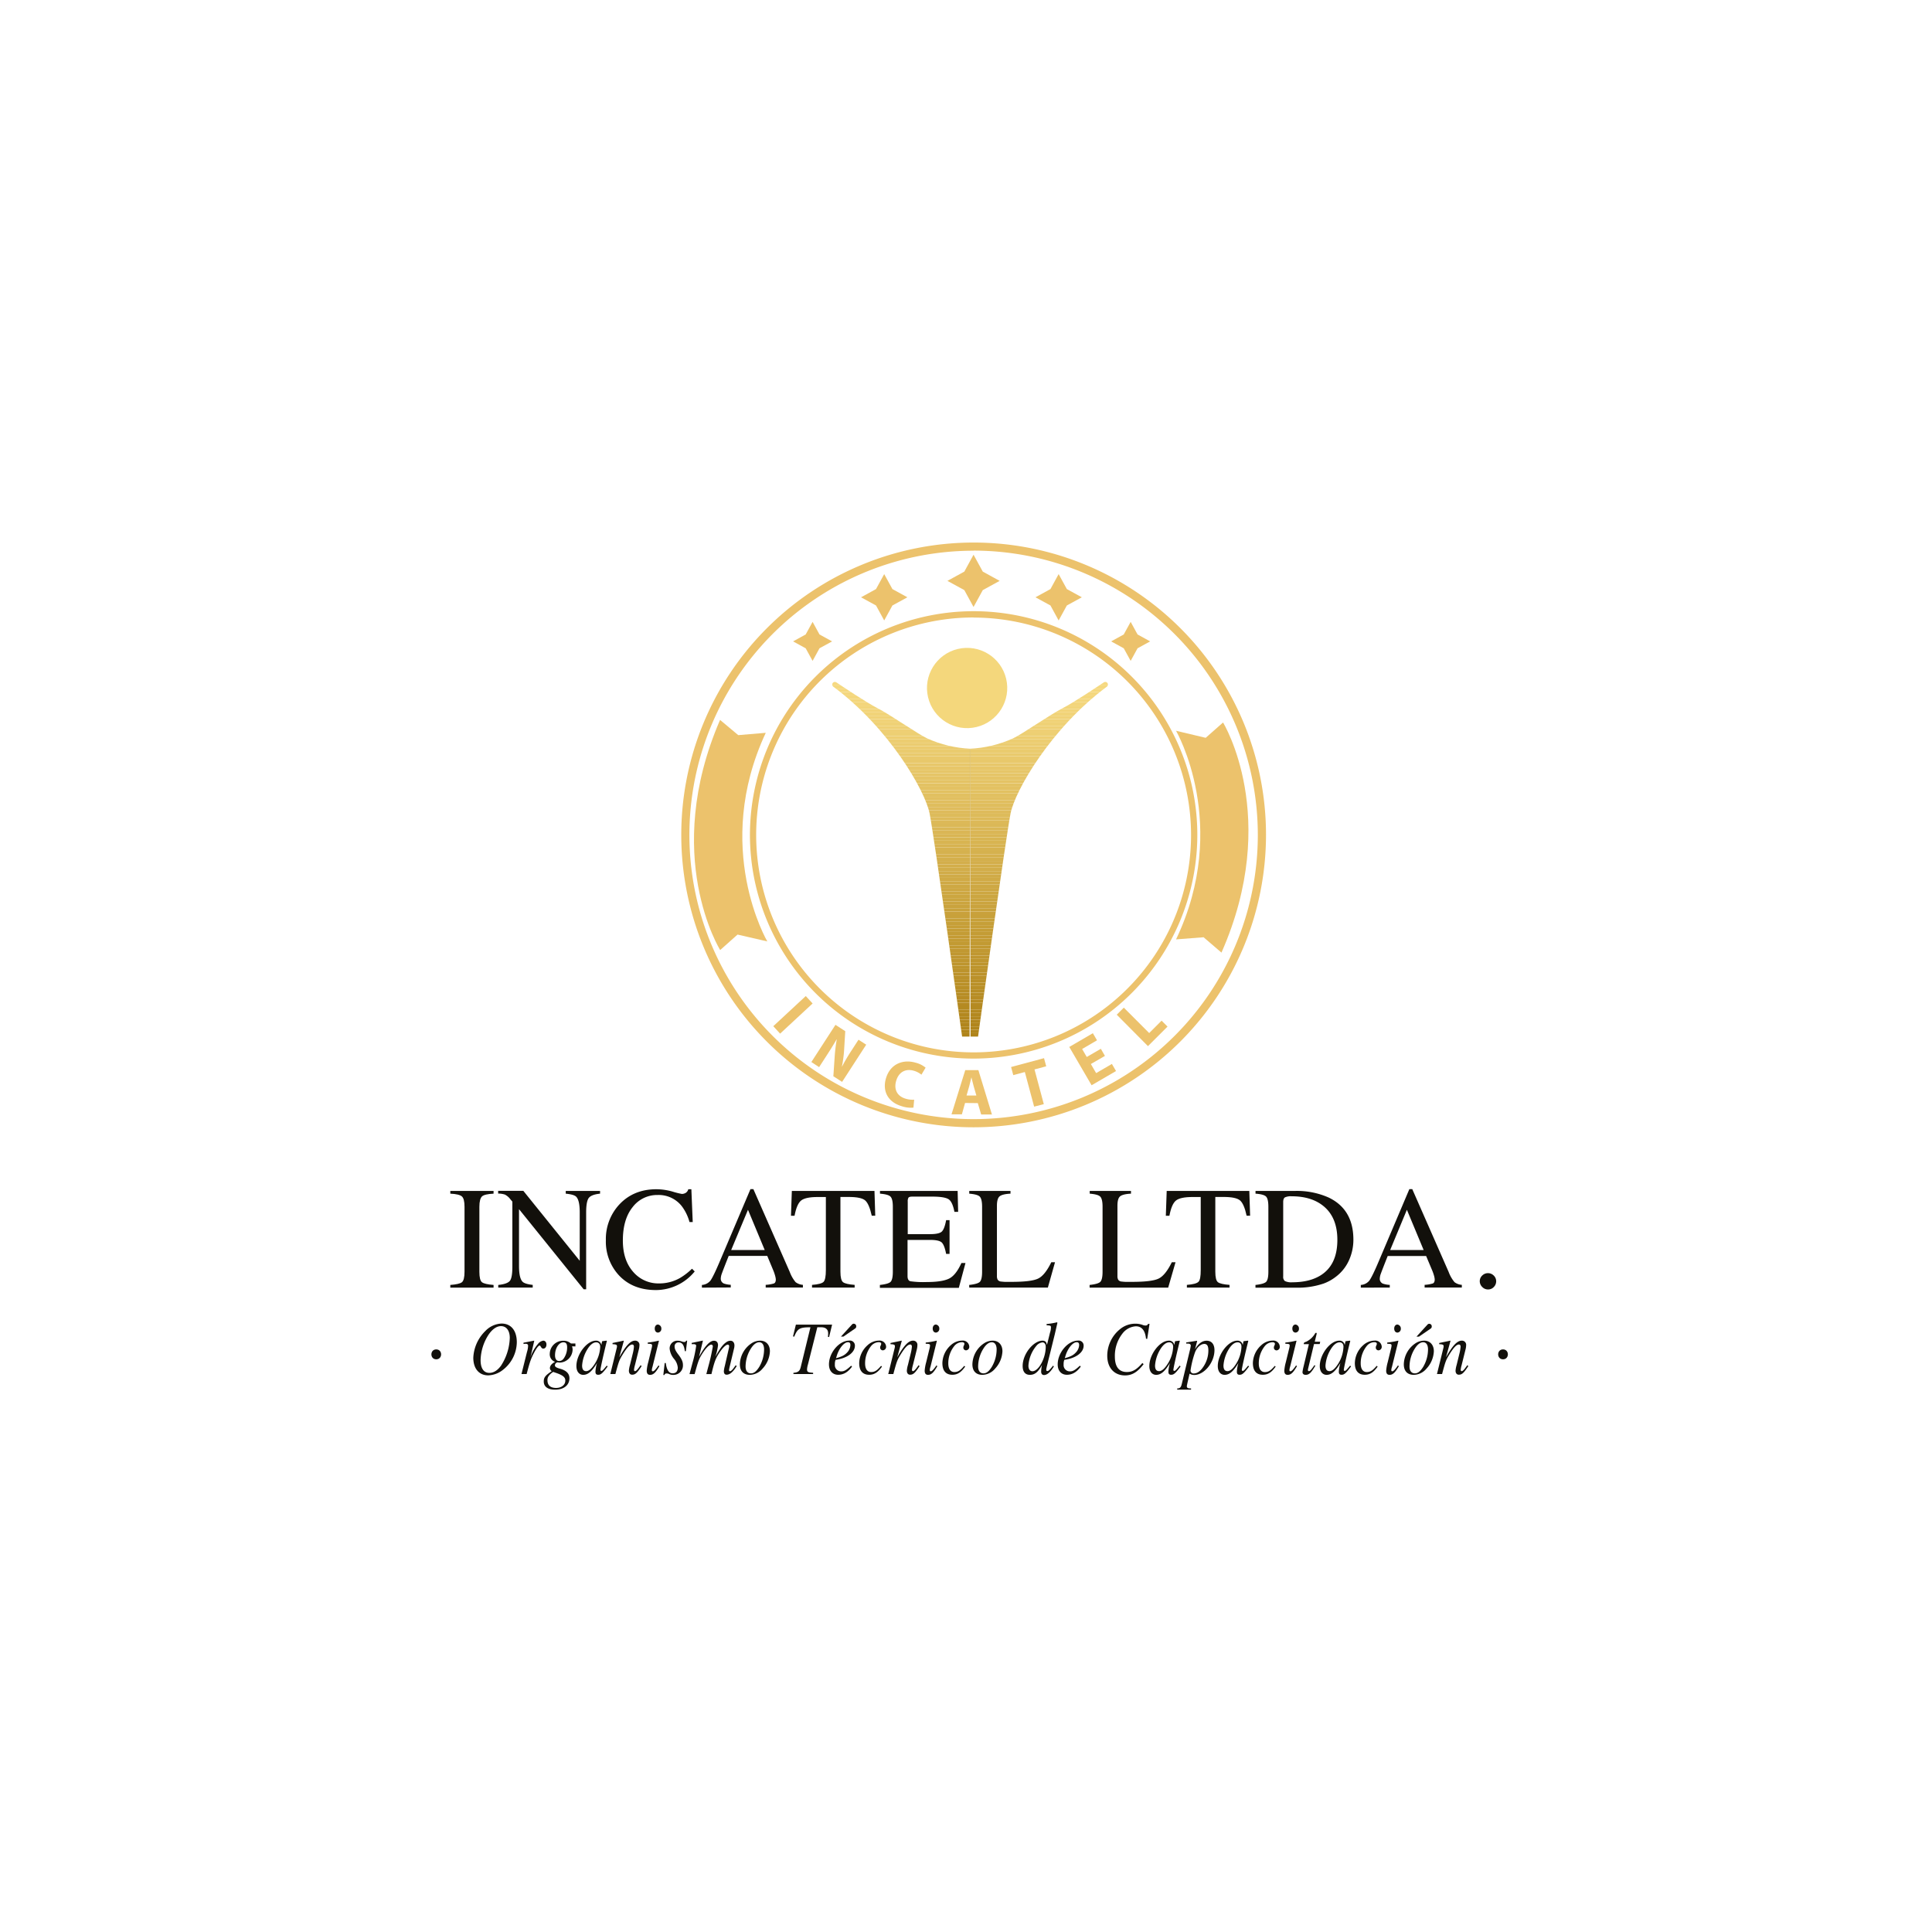 <svg xmlns="http://www.w3.org/2000/svg" xmlns:xlink="http://www.w3.org/1999/xlink" viewBox="0 0 778.96 778.96"><defs><style>.cls-1{fill:none;}.cls-2{isolation:isolate;}.cls-3{fill:#f4d77c;}.cls-4{clip-path:url(#clip-path);}.cls-5{fill:#f6d980;}.cls-6{fill:#f5d97f;}.cls-7{fill:#f5d87e;}.cls-8{fill:#f4d77e;}.cls-9{fill:#f4d77d;}.cls-10{fill:#f3d67c;}.cls-11{fill:#f3d57b;}.cls-12{fill:#f2d57a;}.cls-13{fill:#f2d479;}.cls-14{fill:#f1d378;}.cls-15{fill:#f0d277;}.cls-16{fill:#efd176;}.cls-17{fill:#eed075;}.cls-18{fill:#eecf74;}.cls-19{fill:#edcf73;}.cls-20{fill:#edce72;}.cls-21{fill:#eccd71;}.cls-22{fill:#ebcc70;}.cls-23{fill:#ebcb6f;}.cls-24{fill:#eacb6e;}.cls-25{fill:#e9ca6d;}.cls-26{fill:#e9c96c;}.cls-27{fill:#e8c86b;}.cls-28{fill:#e7c76a;}.cls-29{fill:#e7c669;}.cls-30{fill:#e6c668;}.cls-31{fill:#e5c567;}.cls-32{fill:#e5c466;}.cls-33{fill:#e4c364;}.cls-34{fill:#e3c263;}.cls-35{fill:#e3c162;}.cls-36{fill:#e2c161;}.cls-37{fill:#e1c060;}.cls-38{fill:#e1bf5f;}.cls-39{fill:#e0be5e;}.cls-40{fill:#dfbd5d;}.cls-41{fill:#dfbc5c;}.cls-42{fill:#debb5b;}.cls-43{fill:#ddbb5a;}.cls-44{fill:#ddba59;}.cls-45{fill:#dcb958;}.cls-46{fill:#dbb857;}.cls-47{fill:#dab756;}.cls-48{fill:#dab655;}.cls-49{fill:#d9b553;}.cls-50{fill:#d8b552;}.cls-51{fill:#d8b451;}.cls-52{fill:#d7b350;}.cls-53{fill:#d6b24f;}.cls-54{fill:#d5b14e;}.cls-55{fill:#d5b04d;}.cls-56{fill:#d4af4c;}.cls-57{fill:#d3ae4b;}.cls-58{fill:#d3ae4a;}.cls-59{fill:#d2ad49;}.cls-60{fill:#d1ac48;}.cls-61{fill:#d0ab47;}.cls-62{fill:#d0aa45;}.cls-63{fill:#cfa944;}.cls-64{fill:#cea843;}.cls-65{fill:#cea742;}.cls-66{fill:#cda741;}.cls-67{fill:#cca640;}.cls-68{fill:#cba53f;}.cls-69{fill:#cba43e;}.cls-70{fill:#caa33d;}.cls-71{fill:#c9a23c;}.cls-72{fill:#c9a13b;}.cls-73{fill:#c8a13a;}.cls-74{fill:#c7a039;}.cls-75{fill:#c69f38;}.cls-76{fill:#c69e37;}.cls-77{fill:#c59d36;}.cls-78{fill:#c49c35;}.cls-79{fill:#c49b34;}.cls-80{fill:#c39b33;}.cls-81{fill:#c29a32;}.cls-82{fill:#c19931;}.cls-83{fill:#c19831;}.cls-84{fill:#c09730;}.cls-85{fill:#bf962f;}.cls-86{fill:#bf962e;}.cls-87{fill:#be952d;}.cls-88{fill:#bd942c;}.cls-89{fill:#bc932b;}.cls-90{fill:#bc922a;}.cls-91{fill:#bb9129;}.cls-92{fill:#ba9028;}.cls-93{fill:#ba9027;}.cls-94{fill:#b98f26;}.cls-95{fill:#b88e26;}.cls-96{fill:#b78d25;}.cls-97{fill:#b78c24;}.cls-98{fill:#b68b23;}.cls-99{fill:#b58a22;}.cls-100{fill:#b48a21;}.cls-101{fill:#b48920;}.cls-102{fill:#b3881f;}.cls-103{fill:#b2871e;}.cls-104{fill:#b1861d;}.cls-105{fill:#b1851c;}.cls-106{fill:#b0851b;}.cls-107{fill:#af841a;}.cls-108{fill:#af8319;}.cls-109{clip-path:url(#clip-path-2);}.cls-110{opacity:0.1;mix-blend-mode:multiply;}.cls-111{fill:#81602b;}.cls-112{fill:#ecc26c;}.cls-113{fill:#12100b;}</style><clipPath id="clip-path"><path class="cls-1" d="M390.91,417.94h-3s-11.26-80.72-13.11-90-16.42-34.48-38.82-51.08a1.07,1.07,0,0,1-.06-1.67h0a1.07,1.07,0,0,1,1.29-.07c2.58,1.74,12.08,8.1,16.62,10.43,5.28,2.72,16.48,10.56,20,12.17a47.32,47.32,0,0,0,17.34,4.16"/></clipPath><clipPath id="clip-path-2"><path class="cls-1" d="M391.34,417.94h3s11.26-80.72,13.11-90,16.42-34.48,38.82-51.08a1.07,1.07,0,0,0,.06-1.67h0a1.05,1.05,0,0,0-1.28-.07c-2.59,1.74-12.09,8.1-16.63,10.43-5.28,2.72-16.48,10.56-20,12.17a47.31,47.31,0,0,1-17.33,4.16"/></clipPath></defs><title>INCATEL</title><g class="cls-2"><g id="Layer_1" data-name="Layer 1"><circle class="cls-3" cx="391.13" cy="278.4" r="16.23" transform="matrix(0.97, -0.23, 0.23, 0.97, -53.5, 97.31)"/><g class="cls-4"><rect class="cls-5" x="335.36" y="274.88" width="63.4" height="0.09"/><rect class="cls-5" x="335.36" y="274.97" width="63.4" height="1.36"/><rect class="cls-6" x="335.36" y="276.33" width="63.4" height="1.36"/><rect class="cls-7" x="335.36" y="277.69" width="63.4" height="1.36"/><rect class="cls-8" x="335.36" y="279.05" width="63.4" height="1.36"/><rect class="cls-9" x="335.36" y="280.41" width="63.4" height="1.36"/><rect class="cls-10" x="335.36" y="281.78" width="63.4" height="1.36"/><rect class="cls-11" x="335.36" y="283.14" width="63.4" height="1.36"/><rect class="cls-12" x="335.36" y="284.5" width="63.4" height="1.36"/><rect class="cls-13" x="335.36" y="285.86" width="63.4" height="1.36"/><rect class="cls-14" x="335.36" y="287.22" width="63.4" height="1.36"/><rect class="cls-15" x="335.36" y="288.58" width="63.4" height="1.36"/><rect class="cls-15" x="335.36" y="289.95" width="63.4" height="1.36"/><rect class="cls-16" x="335.36" y="291.31" width="63.4" height="1.36"/><rect class="cls-17" x="335.36" y="292.67" width="63.4" height="1.36"/><rect class="cls-18" x="335.36" y="294.03" width="63.4" height="1.36"/><rect class="cls-19" x="335.36" y="295.39" width="63.4" height="1.36"/><rect class="cls-20" x="335.36" y="296.75" width="63.4" height="1.36"/><rect class="cls-21" x="335.36" y="298.11" width="63.4" height="1.36"/><rect class="cls-22" x="335.36" y="299.48" width="63.4" height="1.36"/><rect class="cls-23" x="335.36" y="300.84" width="63.4" height="1.36"/><rect class="cls-24" x="335.36" y="302.2" width="63.4" height="1.36"/><rect class="cls-25" x="335.36" y="303.56" width="63.4" height="1.36"/><rect class="cls-26" x="335.36" y="304.92" width="63.4" height="1.36"/><rect class="cls-27" x="335.36" y="306.28" width="63.4" height="1.36"/><rect class="cls-28" x="335.36" y="307.65" width="63.4" height="1.36"/><rect class="cls-29" x="335.36" y="309.01" width="63.4" height="1.36"/><rect class="cls-30" x="335.36" y="310.37" width="63.4" height="1.36"/><rect class="cls-31" x="335.36" y="311.73" width="63.4" height="1.36"/><rect class="cls-32" x="335.36" y="313.09" width="63.4" height="1.36"/><rect class="cls-33" x="335.36" y="314.45" width="63.4" height="1.36"/><rect class="cls-34" x="335.36" y="315.82" width="63.4" height="1.36"/><rect class="cls-35" x="335.36" y="317.18" width="63.4" height="1.36"/><rect class="cls-36" x="335.36" y="318.54" width="63.4" height="1.36"/><rect class="cls-37" x="335.36" y="319.9" width="63.4" height="1.36"/><rect class="cls-38" x="335.36" y="321.26" width="63.4" height="1.36"/><rect class="cls-39" x="335.36" y="322.62" width="63.4" height="1.36"/><rect class="cls-40" x="335.36" y="323.99" width="63.4" height="1.36"/><rect class="cls-41" x="335.36" y="325.35" width="63.4" height="1.36"/><rect class="cls-42" x="335.36" y="326.71" width="63.4" height="1.36"/><rect class="cls-43" x="335.36" y="328.07" width="63.4" height="1.36"/><rect class="cls-44" x="335.36" y="329.43" width="63.4" height="1.36"/><rect class="cls-45" x="335.36" y="330.79" width="63.4" height="1.36"/><rect class="cls-46" x="335.36" y="332.15" width="63.4" height="1.36"/><rect class="cls-47" x="335.36" y="333.52" width="63.4" height="1.36"/><rect class="cls-48" x="335.36" y="334.88" width="63.4" height="1.36"/><rect class="cls-49" x="335.36" y="336.24" width="63.4" height="1.36"/><rect class="cls-50" x="335.36" y="337.6" width="63.4" height="1.36"/><rect class="cls-51" x="335.36" y="338.96" width="63.4" height="1.36"/><rect class="cls-52" x="335.36" y="340.32" width="63.4" height="1.36"/><rect class="cls-53" x="335.36" y="341.69" width="63.4" height="1.36"/><rect class="cls-54" x="335.36" y="343.05" width="63.4" height="1.36"/><rect class="cls-55" x="335.36" y="344.41" width="63.4" height="1.36"/><rect class="cls-56" x="335.36" y="345.77" width="63.4" height="1.36"/><rect class="cls-57" x="335.36" y="347.13" width="63.4" height="1.36"/><rect class="cls-58" x="335.36" y="348.49" width="63.4" height="1.36"/><rect class="cls-59" x="335.36" y="349.86" width="63.4" height="1.36"/><rect class="cls-60" x="335.36" y="351.22" width="63.4" height="1.36"/><rect class="cls-61" x="335.36" y="352.58" width="63.4" height="1.36"/><rect class="cls-62" x="335.36" y="353.94" width="63.4" height="1.36"/><rect class="cls-63" x="335.36" y="355.3" width="63.4" height="1.36"/><rect class="cls-64" x="335.36" y="356.66" width="63.4" height="1.36"/><rect class="cls-65" x="335.36" y="358.03" width="63.4" height="1.36"/><rect class="cls-66" x="335.36" y="359.39" width="63.4" height="1.36"/><rect class="cls-67" x="335.36" y="360.75" width="63.4" height="1.36"/><rect class="cls-68" x="335.36" y="362.11" width="63.4" height="1.36"/><rect class="cls-69" x="335.36" y="363.47" width="63.4" height="1.36"/><rect class="cls-70" x="335.36" y="364.83" width="63.4" height="1.36"/><rect class="cls-71" x="335.36" y="366.19" width="63.4" height="1.36"/><rect class="cls-72" x="335.36" y="367.56" width="63.4" height="1.36"/><rect class="cls-73" x="335.36" y="368.92" width="63.4" height="1.36"/><rect class="cls-74" x="335.36" y="370.28" width="63.4" height="1.36"/><rect class="cls-75" x="335.36" y="371.64" width="63.4" height="1.36"/><rect class="cls-76" x="335.36" y="373" width="63.4" height="1.36"/><rect class="cls-77" x="335.36" y="374.36" width="63.4" height="1.36"/><rect class="cls-78" x="335.36" y="375.73" width="63.4" height="1.36"/><rect class="cls-79" x="335.36" y="377.09" width="63.4" height="1.36"/><rect class="cls-80" x="335.36" y="378.45" width="63.4" height="1.36"/><rect class="cls-81" x="335.36" y="379.81" width="63.4" height="1.36"/><rect class="cls-82" x="335.36" y="381.17" width="63.4" height="1.36"/><rect class="cls-83" x="335.36" y="382.53" width="63.4" height="1.36"/><rect class="cls-84" x="335.36" y="383.9" width="63.4" height="1.36"/><rect class="cls-85" x="335.36" y="385.26" width="63.4" height="1.36"/><rect class="cls-86" x="335.36" y="386.62" width="63.4" height="1.36"/><rect class="cls-87" x="335.36" y="387.98" width="63.4" height="1.36"/><rect class="cls-88" x="335.36" y="389.34" width="63.4" height="1.36"/><rect class="cls-89" x="335.36" y="390.7" width="63.4" height="1.36"/><rect class="cls-90" x="335.36" y="392.07" width="63.4" height="1.36"/><rect class="cls-91" x="335.36" y="393.43" width="63.4" height="1.36"/><rect class="cls-92" x="335.36" y="394.79" width="63.4" height="1.36"/><rect class="cls-93" x="335.36" y="396.15" width="63.4" height="1.36"/><rect class="cls-94" x="335.36" y="397.51" width="63.4" height="1.36"/><rect class="cls-95" x="335.36" y="398.87" width="63.4" height="1.36"/><rect class="cls-96" x="335.36" y="400.23" width="63.4" height="1.36"/><rect class="cls-97" x="335.36" y="401.6" width="63.4" height="1.36"/><rect class="cls-98" x="335.36" y="402.96" width="63.4" height="1.36"/><rect class="cls-99" x="335.36" y="404.32" width="63.4" height="1.36"/><rect class="cls-100" x="335.36" y="405.68" width="63.4" height="1.36"/><rect class="cls-101" x="335.36" y="407.04" width="63.4" height="1.36"/><rect class="cls-102" x="335.36" y="408.4" width="63.4" height="1.36"/><rect class="cls-103" x="335.36" y="409.77" width="63.4" height="1.36"/><rect class="cls-104" x="335.36" y="411.13" width="63.4" height="1.36"/><rect class="cls-105" x="335.36" y="412.49" width="63.4" height="1.36"/><rect class="cls-106" x="335.36" y="413.85" width="63.4" height="1.36"/><rect class="cls-107" x="335.36" y="415.21" width="63.4" height="1.36"/><rect class="cls-108" x="335.36" y="416.57" width="63.4" height="1.36"/></g><g class="cls-109"><rect class="cls-5" x="383.49" y="274.88" width="63.4" height="0.09"/><rect class="cls-5" x="383.49" y="274.97" width="63.4" height="1.36"/><rect class="cls-6" x="383.49" y="276.33" width="63.4" height="1.36"/><rect class="cls-7" x="383.49" y="277.69" width="63.4" height="1.36"/><rect class="cls-8" x="383.49" y="279.05" width="63.4" height="1.36"/><rect class="cls-9" x="383.49" y="280.41" width="63.4" height="1.36"/><rect class="cls-10" x="383.49" y="281.78" width="63.4" height="1.36"/><rect class="cls-11" x="383.49" y="283.14" width="63.4" height="1.36"/><rect class="cls-12" x="383.49" y="284.5" width="63.4" height="1.36"/><rect class="cls-13" x="383.49" y="285.86" width="63.4" height="1.36"/><rect class="cls-14" x="383.49" y="287.22" width="63.4" height="1.36"/><rect class="cls-15" x="383.49" y="288.58" width="63.4" height="1.36"/><rect class="cls-15" x="383.49" y="289.95" width="63.4" height="1.36"/><rect class="cls-16" x="383.49" y="291.31" width="63.4" height="1.36"/><rect class="cls-17" x="383.49" y="292.67" width="63.4" height="1.36"/><rect class="cls-18" x="383.49" y="294.03" width="63.4" height="1.36"/><rect class="cls-19" x="383.49" y="295.39" width="63.4" height="1.36"/><rect class="cls-20" x="383.49" y="296.75" width="63.4" height="1.36"/><rect class="cls-21" x="383.49" y="298.11" width="63.4" height="1.36"/><rect class="cls-22" x="383.49" y="299.48" width="63.4" height="1.36"/><rect class="cls-23" x="383.49" y="300.84" width="63.4" height="1.36"/><rect class="cls-24" x="383.49" y="302.2" width="63.4" height="1.36"/><rect class="cls-25" x="383.49" y="303.56" width="63.4" height="1.36"/><rect class="cls-26" x="383.49" y="304.92" width="63.4" height="1.36"/><rect class="cls-27" x="383.49" y="306.28" width="63.4" height="1.36"/><rect class="cls-28" x="383.49" y="307.65" width="63.4" height="1.36"/><rect class="cls-29" x="383.49" y="309.01" width="63.4" height="1.36"/><rect class="cls-30" x="383.49" y="310.37" width="63.4" height="1.36"/><rect class="cls-31" x="383.49" y="311.73" width="63.4" height="1.36"/><rect class="cls-32" x="383.49" y="313.09" width="63.4" height="1.36"/><rect class="cls-33" x="383.49" y="314.45" width="63.4" height="1.36"/><rect class="cls-34" x="383.49" y="315.82" width="63.4" height="1.36"/><rect class="cls-35" x="383.49" y="317.18" width="63.4" height="1.36"/><rect class="cls-36" x="383.49" y="318.54" width="63.4" height="1.36"/><rect class="cls-37" x="383.49" y="319.9" width="63.4" height="1.36"/><rect class="cls-38" x="383.49" y="321.26" width="63.4" height="1.36"/><rect class="cls-39" x="383.49" y="322.62" width="63.4" height="1.36"/><rect class="cls-40" x="383.49" y="323.99" width="63.4" height="1.36"/><rect class="cls-41" x="383.49" y="325.35" width="63.4" height="1.36"/><rect class="cls-42" x="383.49" y="326.71" width="63.4" height="1.36"/><rect class="cls-43" x="383.49" y="328.07" width="63.4" height="1.36"/><rect class="cls-44" x="383.49" y="329.43" width="63.4" height="1.36"/><rect class="cls-45" x="383.49" y="330.79" width="63.4" height="1.36"/><rect class="cls-46" x="383.49" y="332.15" width="63.4" height="1.36"/><rect class="cls-47" x="383.49" y="333.52" width="63.4" height="1.36"/><rect class="cls-48" x="383.49" y="334.88" width="63.4" height="1.36"/><rect class="cls-49" x="383.49" y="336.24" width="63.4" height="1.36"/><rect class="cls-50" x="383.49" y="337.6" width="63.4" height="1.36"/><rect class="cls-51" x="383.49" y="338.96" width="63.4" height="1.36"/><rect class="cls-52" x="383.49" y="340.32" width="63.4" height="1.36"/><rect class="cls-53" x="383.49" y="341.69" width="63.4" height="1.36"/><rect class="cls-54" x="383.49" y="343.05" width="63.4" height="1.36"/><rect class="cls-55" x="383.49" y="344.41" width="63.4" height="1.36"/><rect class="cls-56" x="383.49" y="345.77" width="63.4" height="1.36"/><rect class="cls-57" x="383.49" y="347.13" width="63.4" height="1.36"/><rect class="cls-58" x="383.49" y="348.49" width="63.4" height="1.36"/><rect class="cls-59" x="383.49" y="349.86" width="63.4" height="1.36"/><rect class="cls-60" x="383.49" y="351.22" width="63.4" height="1.36"/><rect class="cls-61" x="383.49" y="352.58" width="63.4" height="1.36"/><rect class="cls-62" x="383.49" y="353.94" width="63.4" height="1.36"/><rect class="cls-63" x="383.49" y="355.3" width="63.4" height="1.36"/><rect class="cls-64" x="383.49" y="356.66" width="63.4" height="1.36"/><rect class="cls-65" x="383.49" y="358.03" width="63.4" height="1.36"/><rect class="cls-66" x="383.49" y="359.39" width="63.4" height="1.36"/><rect class="cls-67" x="383.49" y="360.75" width="63.4" height="1.36"/><rect class="cls-68" x="383.49" y="362.11" width="63.4" height="1.36"/><rect class="cls-69" x="383.49" y="363.47" width="63.4" height="1.36"/><rect class="cls-70" x="383.49" y="364.83" width="63.4" height="1.36"/><rect class="cls-71" x="383.49" y="366.19" width="63.4" height="1.36"/><rect class="cls-72" x="383.49" y="367.56" width="63.4" height="1.36"/><rect class="cls-73" x="383.49" y="368.92" width="63.4" height="1.36"/><rect class="cls-74" x="383.49" y="370.28" width="63.4" height="1.36"/><rect class="cls-75" x="383.49" y="371.64" width="63.4" height="1.36"/><rect class="cls-76" x="383.49" y="373" width="63.4" height="1.36"/><rect class="cls-77" x="383.49" y="374.36" width="63.4" height="1.36"/><rect class="cls-78" x="383.49" y="375.73" width="63.4" height="1.36"/><rect class="cls-79" x="383.49" y="377.09" width="63.4" height="1.36"/><rect class="cls-80" x="383.49" y="378.45" width="63.4" height="1.36"/><rect class="cls-81" x="383.49" y="379.81" width="63.4" height="1.36"/><rect class="cls-82" x="383.49" y="381.17" width="63.4" height="1.36"/><rect class="cls-83" x="383.49" y="382.53" width="63.4" height="1.36"/><rect class="cls-84" x="383.49" y="383.9" width="63.4" height="1.36"/><rect class="cls-85" x="383.49" y="385.26" width="63.4" height="1.36"/><rect class="cls-86" x="383.49" y="386.62" width="63.4" height="1.36"/><rect class="cls-87" x="383.49" y="387.98" width="63.4" height="1.36"/><rect class="cls-88" x="383.49" y="389.34" width="63.4" height="1.36"/><rect class="cls-89" x="383.49" y="390.7" width="63.4" height="1.36"/><rect class="cls-90" x="383.49" y="392.07" width="63.4" height="1.36"/><rect class="cls-91" x="383.49" y="393.43" width="63.4" height="1.36"/><rect class="cls-92" x="383.49" y="394.79" width="63.4" height="1.36"/><rect class="cls-93" x="383.49" y="396.15" width="63.4" height="1.36"/><rect class="cls-94" x="383.49" y="397.51" width="63.4" height="1.36"/><rect class="cls-95" x="383.49" y="398.87" width="63.4" height="1.36"/><rect class="cls-96" x="383.49" y="400.23" width="63.4" height="1.36"/><rect class="cls-97" x="383.49" y="401.6" width="63.4" height="1.36"/><rect class="cls-98" x="383.49" y="402.96" width="63.4" height="1.36"/><rect class="cls-99" x="383.49" y="404.32" width="63.4" height="1.36"/><rect class="cls-100" x="383.49" y="405.68" width="63.4" height="1.36"/><rect class="cls-101" x="383.49" y="407.04" width="63.4" height="1.36"/><rect class="cls-102" x="383.49" y="408.4" width="63.4" height="1.36"/><rect class="cls-103" x="383.49" y="409.77" width="63.4" height="1.36"/><rect class="cls-104" x="383.49" y="411.13" width="63.4" height="1.36"/><rect class="cls-105" x="383.49" y="412.49" width="63.4" height="1.36"/><rect class="cls-106" x="383.49" y="413.85" width="63.4" height="1.36"/><rect class="cls-107" x="383.49" y="415.21" width="63.4" height="1.36"/><rect class="cls-108" x="383.49" y="416.57" width="63.4" height="1.36"/></g><g class="cls-110"><rect class="cls-111" x="390.97" y="302.34" width="0.32" height="115.59"/></g><path class="cls-112" d="M392.56,426.81a90.19,90.19,0,1,1,90.19-90.18A90.28,90.28,0,0,1,392.56,426.81Zm0-177.85a87.67,87.67,0,1,0,87.66,87.67A87.76,87.76,0,0,0,392.56,249Z"/><path class="cls-112" d="M392.56,454.51A117.88,117.88,0,1,1,510.44,336.63,118,118,0,0,1,392.56,454.51Zm0-232.47A114.59,114.59,0,1,0,507.14,336.63,114.72,114.72,0,0,0,392.56,222Z"/><path class="cls-112" d="M327.63,404.59l-13.1,12.16-2.75-3,13.1-12.16Z"/><path class="cls-112" d="M327.13,428.2l9.72-15,3.95,2.56-.46,7.52a49.62,49.62,0,0,1-.89,6.73l.07,0a69.25,69.25,0,0,1,3.79-6.44l2.83-4.37,3.11,2-9.72,15L336,433.94l.53-7.85a65,65,0,0,1,.84-7l-.08,0c-1.19,2.06-2.52,4.21-4.11,6.65l-2.92,4.51Z"/><path class="cls-112" d="M368.29,446.58a11.49,11.49,0,0,1-4.6-.53c-5.94-1.73-7.92-6.33-6.5-11.22,1.7-5.85,6.84-7.87,12-6.36a10.15,10.15,0,0,1,4,2l-1.68,2.83a8.69,8.69,0,0,0-3.08-1.59c-3.06-.89-6,.28-7.11,4.09-1,3.44.4,6.19,3.85,7.19a9.6,9.6,0,0,0,3.41.39Z"/><path class="cls-112" d="M389.1,444.71l-1.28,4.58-4.18,0,5.54-17.83,5.29,0,5.47,17.89-4.35,0-1.35-4.59Zm4.56-3-1.1-3.81c-.3-1.05-.61-2.39-.88-3.44h-.05c-.27,1-.55,2.41-.84,3.44l-1.09,3.79Z"/><path class="cls-112" d="M413.2,432.23l-4.66,1.25-.88-3.27,13.28-3.57.88,3.28-4.72,1.26,3.75,14-3.9,1Z"/><path class="cls-112" d="M445.5,425.73,439.82,429l2.13,3.67,6.35-3.7,1.67,2.86-9.85,5.73-9-15.44,9.51-5.54,1.67,2.86-6,3.51,1.87,3.21,5.68-3.3Z"/><path class="cls-112" d="M450.26,409.12l2.85-2.85,10.23,10.25,5-5,2.39,2.4-7.89,7.87Z"/><path class="cls-112" d="M492.48,384.08c24.1-54.6.64-92.78.64-92.78l-7,6.18-11.95-2.84s22,38,0,84.11l11.1-.86Z"/><path class="cls-112" d="M290.32,290.26c-23.69,54.78.05,92.79.05,92.79l7-6.24,12,2.76s-22.25-37.88-.62-84.11l-11.09.94Z"/><polygon class="cls-112" points="396.25 230.47 403.05 234.2 396.25 237.92 392.52 244.73 388.8 237.92 381.99 234.2 388.8 230.47 392.52 223.66 396.25 230.47"/><polygon class="cls-112" points="359.81 237.51 365.85 240.82 359.81 244.12 356.5 250.16 353.2 244.12 347.16 240.82 353.2 237.51 356.5 231.47 359.81 237.51"/><polygon class="cls-112" points="430.14 237.51 436.18 240.82 430.14 244.12 426.83 250.16 423.53 244.12 417.49 240.82 423.53 237.51 426.83 231.47 430.14 237.51"/><polygon class="cls-112" points="330.41 255.81 335.49 258.6 330.41 261.38 327.63 266.46 324.84 261.38 319.76 258.6 324.84 255.81 327.63 250.73 330.41 255.81"/><polygon class="cls-112" points="458.65 255.81 463.73 258.6 458.65 261.38 455.87 266.46 453.08 261.38 448 258.6 453.08 255.81 455.87 250.73 458.65 255.81"/><path class="cls-113" d="M181.56,518.07c2.4-.18,3.95-.53,4.66-1.08s1.07-2,1.07-4.22V486.56c0-2.17-.36-3.56-1.07-4.18s-2.26-1-4.66-1.11v-1.1H199v1.1c-2.39.11-4,.48-4.66,1.11s-1.06,2-1.06,4.18v26.21c0,2.27.35,3.68,1.06,4.22s2.27.9,4.66,1.08v1.09H181.56Z"/><path class="cls-113" d="M200.89,518.07q3.66-.37,4.69-1.66t1-5.93v-26l-.81-.95a6.41,6.41,0,0,0-2.2-1.89,8.88,8.88,0,0,0-2.72-.41v-1.1H211l22.74,28.2V488.79c0-3.23-.48-5.32-1.43-6.29-.64-.63-2-1-4.21-1.23v-1.1h13.84v1.1c-2.24.23-3.74.77-4.48,1.64s-1.13,2.84-1.13,5.92v31h-1l-26.07-32.31v22.94q0,4.83,1.41,6.29c.61.64,2,1.07,4.11,1.3v1.09H200.89Z"/><path class="cls-113" d="M271.15,480.43a31,31,0,0,0,3.77.95,3,3,0,0,0,1.59-.46,2.38,2.38,0,0,0,1-1.44h1.24l.55,13.24H278a18.86,18.86,0,0,0-3.08-6.36,11.81,11.81,0,0,0-9.75-4.55,12.37,12.37,0,0,0-10.11,4.9q-3.93,4.89-3.93,13.46,0,7.89,4.13,12.59a13.33,13.33,0,0,0,10.46,4.7,16.87,16.87,0,0,0,8.43-2.18,25.63,25.63,0,0,0,4.86-3.75l1.09,1.1a20.24,20.24,0,0,1-15.59,7.51q-9.5,0-15.08-6.07a19.94,19.94,0,0,1-5.15-14,20.44,20.44,0,0,1,5.44-14.45q5.73-6.12,14.9-6.13A24.2,24.2,0,0,1,271.15,480.43Z"/><path class="cls-113" d="M283,519.16v-1.09a4.8,4.8,0,0,0,3.41-1.71c.75-1,2.05-3.63,3.89-8l12.28-28.92h1.17l14.68,33.41a13.91,13.91,0,0,0,2.35,4.1,5.49,5.49,0,0,0,2.94,1.08v1.09h-15v-1.09a13.57,13.57,0,0,0,3.33-.56q.75-.33.75-1.62a7.29,7.29,0,0,0-.29-1.52,17,17,0,0,0-.8-2.29l-2.36-5.67H293.8c-1.53,3.86-2.45,6.21-2.74,7.06a6.49,6.49,0,0,0-.45,2,2.08,2.08,0,0,0,1.21,2.06,9.7,9.7,0,0,0,2.81.52v1.09ZM308.33,504l-6.75-16.23L294.8,504Z"/><path class="cls-113" d="M319.26,480.17h33.32l.31,10h-1.41c-.69-3.15-1.56-5.2-2.63-6.15s-3.3-1.42-6.72-1.42h-3.28v30.15c0,2.27.36,3.68,1.07,4.22s2.26.9,4.66,1.08v1.09H327.4v-1.09c2.5-.19,4.05-.6,4.66-1.23s.92-2.22.92-4.76V482.62h-3.31q-4.89,0-6.66,1.41c-1.18.94-2.06,3-2.66,6.16h-1.44Z"/><path class="cls-113" d="M354.76,518.07c2.17-.23,3.58-.62,4.22-1.16s1-1.92,1-4.14V486.56c0-2.09-.31-3.46-.95-4.1s-2-1-4.23-1.19v-1.1h31.31l.2,8.43h-1.5c-.5-2.59-1.24-4.27-2.24-5s-3.22-1.14-6.68-1.14h-8c-.86,0-1.4.14-1.6.42a2.84,2.84,0,0,0-.3,1.56v13.15H375q3.76,0,4.8-1.11t1.67-4.53h1.38v13.61h-1.38c-.44-2.28-1-3.79-1.7-4.53s-2.28-1.11-4.77-1.11h-9.09v14.59q0,1.75,1.11,2.07a37.36,37.36,0,0,0,6.64.32q6,0,8.84-1.31c1.91-.87,3.61-3,5.13-6.35h1.64l-2.68,10H354.76Z"/><path class="cls-113" d="M390.76,518.07c2.16-.23,3.57-.62,4.21-1.16s1-1.92,1-4.14V486.56c0-2.09-.32-3.46-.95-4.1s-2.05-1-4.23-1.19v-1.1h16.63v1.1c-2.17.11-3.62.47-4.36,1.06s-1.11,1.87-1.11,3.83v28.31a3,3,0,0,0,.33,1.54,1.86,1.86,0,0,0,1.46.7c.44.06.9.1,1.39.12s1.41,0,2.75,0q7.88,0,10.63-1.3c1.85-.86,3.63-3.07,5.36-6.61h1.5l-2.88,10.21h-31.7Z"/><path class="cls-113" d="M439.32,518.07c2.17-.23,3.58-.62,4.22-1.16s1-1.92,1-4.14V486.56c0-2.09-.31-3.46-.95-4.1s-2-1-4.23-1.19v-1.1H456v1.1c-2.16.11-3.62.47-4.36,1.06s-1.1,1.87-1.1,3.83v28.31a3,3,0,0,0,.33,1.54,1.84,1.84,0,0,0,1.45.7c.44.06.91.1,1.4.12s1.41,0,2.75,0c5.24,0,8.79-.43,10.63-1.3s3.63-3.07,5.36-6.61h1.5L471,519.16H439.32Z"/><path class="cls-113" d="M470.4,480.17h33.31l.32,10h-1.41q-1-4.72-2.63-6.15t-6.72-1.42H490v30.15c0,2.27.35,3.68,1.06,4.22s2.27.9,4.67,1.08v1.09H478.54v-1.09c2.49-.19,4-.6,4.66-1.23s.92-2.22.92-4.76V482.62h-3.31q-4.89,0-6.66,1.41t-2.66,6.16h-1.44Z"/><path class="cls-113" d="M506.19,518.07c2.15-.23,3.55-.62,4.2-1.16s1-1.92,1-4.14V486.56c0-2.15-.32-3.53-.95-4.14s-2.05-1-4.23-1.15v-1.1h15.88a31.46,31.46,0,0,1,13.58,2.65q10,4.76,10,17a20.06,20.06,0,0,1-1.8,8.37,17.11,17.11,0,0,1-5.42,6.7,18.14,18.14,0,0,1-4.78,2.62,32.27,32.27,0,0,1-11.1,1.67H506.19Zm11.87-1.56A6,6,0,0,0,521,517q6.9,0,11.36-2.73,6.85-4.2,6.85-14.37,0-9.08-5.64-13.65-4.83-3.92-12.8-3.92a5.63,5.63,0,0,0-2.69.44c-.47.28-.71.92-.71,1.9v30A2.13,2.13,0,0,0,518.06,516.51Z"/><path class="cls-113" d="M548.66,519.16v-1.09a4.78,4.78,0,0,0,3.41-1.71c.76-1,2.06-3.63,3.9-8l12.27-28.92h1.17l14.68,33.41a13.91,13.91,0,0,0,2.35,4.1,5.52,5.52,0,0,0,2.95,1.08v1.09h-15v-1.09a13.36,13.36,0,0,0,3.32-.56q.75-.33.75-1.62a7.07,7.07,0,0,0-.28-1.52,18.67,18.67,0,0,0-.81-2.29L575,506.41H559.5q-2.29,5.79-2.74,7.06a6.49,6.49,0,0,0-.45,2,2.09,2.09,0,0,0,1.21,2.06,9.79,9.79,0,0,0,2.82.52v1.09ZM574,504l-6.76-16.23L560.5,504Z"/><path class="cls-113" d="M597.62,518.89a3.22,3.22,0,0,1-1-2.32,3.12,3.12,0,0,1,1-2.3,3.28,3.28,0,0,1,4.62,0,3.14,3.14,0,0,1,1,2.3,3.25,3.25,0,0,1-.94,2.32,3.09,3.09,0,0,1-2.32,1A3.16,3.16,0,0,1,597.62,518.89Z"/><path class="cls-113" d="M606,548.06c2.61,0,2.62-4,0-4s-2.61,4,0,4Z"/><path class="cls-113" d="M175.89,548.06c2.61,0,2.61-4,0-4s-2.61,4,0,4Z"/><path class="cls-113" d="M202.7,552.37a10,10,0,0,1-5.87,2.16c-3.57,0-6-2.59-6-7.13a16.1,16.1,0,0,1,4.86-10.76,9.56,9.56,0,0,1,6.51-3c3.95,0,6.17,2.93,6.17,7.56A14.32,14.32,0,0,1,202.7,552.37ZM202,534.68c-2,0-3.76,1.56-5.1,3.57a19.75,19.75,0,0,0-3.13,10.13c0,3.32,1.26,5.15,3.56,5.15,1.84,0,3.41-1.19,4.67-2.9a21.77,21.77,0,0,0,3.54-11.31C205.5,536.45,204.16,534.68,202,534.68Z"/><path class="cls-113" d="M214.28,546.12a16.44,16.44,0,0,1,2.58-4.21,3.45,3.45,0,0,1,2.17-1.37c.77,0,1.29.64,1.29,1.55s-.46,1.65-1.29,1.65c-.49,0-.71-.33-1-.79s-.25-.43-.44-.43c-.49,0-1.26,1-2.25,2.87-1.18,2.25-1.67,3.47-3,8.6h-2.08l2.22-8.91a8.92,8.92,0,0,0,.44-2.5c0-.64-.49-.79-1-.79a6,6,0,0,0-.85.09v-.52l4.25-.82.08.06-1.51,6.59Z"/><path class="cls-113" d="M230.62,542.83a3.54,3.54,0,0,1,.24,1.55,5.36,5.36,0,0,1-5.08,5,3.76,3.76,0,0,1-.85-.09.47.47,0,0,0-.19,0,1.24,1.24,0,0,0-1,1.25c0,.55.74.94,1.95,1.28,2.64.7,3.9,2,3.9,3.87,0,2.66-2.11,4.61-5.77,4.61-2.8,0-4.58-1.1-4.58-3.3,0-1.55.52-2.37,3.21-4.17a1.54,1.54,0,0,1-.74-1.19c0-.89.63-1.8,2.11-2.56a3.19,3.19,0,0,1-2.16-3.3,5.38,5.38,0,0,1,5.51-5.21,4.22,4.22,0,0,1,2.69.85.82.82,0,0,0,.44.25H232v1.19ZM224,553.47c-.36-.12-.63-.22-.94-.34a5.92,5.92,0,0,0-1.78,1.59,2.74,2.74,0,0,0-.55,1.77c0,2.13,1.29,3.11,3.49,3.11s3.7-1.31,3.7-2.87C228,555.33,227,554.47,224,553.47Zm3.13-12.26c-1.71,0-3.35,2.23-3.35,5.24,0,1.44.6,2.29,1.64,2.29s1.68-.55,2.34-1.8a7.68,7.68,0,0,0,.9-3.57C228.69,541.76,228.17,541.21,227.16,541.21Z"/><path class="cls-113" d="M245,550.94c-2.06,2.77-2.72,3.35-3.82,3.35-.77,0-1.1-.36-1.1-1.25a14.09,14.09,0,0,1,.64-3.51c-2.06,3.45-3.66,4.79-5.58,4.79-1.53,0-2.74-1.22-2.74-3.54,0-4.72,4.2-10.24,7.85-10.24a2.07,2.07,0,0,1,2.2,1.77l.3-1.47.08-.09,1.67-.21.2.09c-.06.27-.09.34-.17.64-1.29,5.21-2.44,10.46-2.44,11.07a.39.39,0,0,0,.38.4c.25,0,.61-.25,1.43-1.25l.74-.89Zm-4.59-9.73c-1.23,0-2.44.94-3.59,2.81a14.5,14.5,0,0,0-2.12,6.55c0,1.68.66,2.26,1.65,2.26,1.37,0,2.66-1.68,3.49-3A13.86,13.86,0,0,0,242,543C242,541.91,241.37,541.21,240.41,541.21Z"/><path class="cls-113" d="M258.69,550.81c-1.86,2.84-2.55,3.45-3.84,3.45-.69,0-1.29-.49-1.29-1.65a11.26,11.26,0,0,1,.44-2.28l1.21-4.94a15.28,15.28,0,0,0,.38-2.41c0-.55-.24-.89-.66-.89-1.09,0-2.33,1.5-4.06,4.33-1.23,2.05-1.45,2.75-2.75,7.57h-2.05l2.63-10.68a2.66,2.66,0,0,0,.06-.52c0-.6-.39-.79-1.79-.82v-.49c2.23-.48,3-.61,4.45-.94l.11.06-1.84,6.65c2.75-4.88,4.58-6.71,6.34-6.71a1.68,1.68,0,0,1,1.79,1.86,7.41,7.41,0,0,1-.28,1.83L256,550.42a11.19,11.19,0,0,0-.38,1.86c0,.27.11.55.44.55s.88-.49,1.67-1.62c.2-.24.39-.52.58-.79Z"/><path class="cls-113" d="M265.86,550.84c-1.51,2.57-2.39,3.48-3.76,3.48-.91,0-1.35-.55-1.35-1.68a16.94,16.94,0,0,1,.61-3.38l1.31-5.4a7.28,7.28,0,0,0,.25-1.34c0-.61-.28-.7-1.76-.73v-.49a31.64,31.64,0,0,0,4.4-.76l.11.09-2.59,10.46a5.68,5.68,0,0,0-.27,1.34c0,.31.16.46.38.46.47,0,1.13-.64,2.31-2.38Zm-.55-13.56c-.8,0-1.32-.64-1.32-1.62s.55-1.62,1.29-1.62a1.59,1.59,0,0,1,1.37,1.68A1.48,1.48,0,0,1,265.31,537.28Z"/><path class="cls-113" d="M276.53,544.78h-.43c-.28-2.53-1.1-3.54-2.45-3.54A1.55,1.55,0,0,0,272,543c0,.82.41,1.71,1.48,3.11,1.38,1.77,1.87,3,1.87,4.15a3.8,3.8,0,0,1-3.95,4.08,3.39,3.39,0,0,1-1.51-.3,2.62,2.62,0,0,0-1.21-.28.85.85,0,0,0-.8.64h-.43l.54-4.85h.44c.39,2.9,1.32,4.15,2.75,4.15s2.09-.85,2.09-2.35a6.28,6.28,0,0,0-1.54-3.5,7.64,7.64,0,0,1-1.73-4,3.08,3.08,0,0,1,3.32-3.29,5,5,0,0,1,1.54.3,2.7,2.7,0,0,0,1,.22c.41,0,.6-.12.82-.55h.38Z"/><path class="cls-113" d="M296.9,551c-1.45,2.25-2.66,3.26-3.95,3.26-.72,0-1.1-.49-1.1-1.4a10.31,10.31,0,0,1,.36-2l1.59-6.92a6.51,6.51,0,0,0,.19-1.15.6.6,0,0,0-.55-.65c-.82,0-2.22,1.44-3.59,3.57s-1.9,3.6-3,8.3h-2.06l.74-2.84a83.18,83.18,0,0,0,1.87-8.26c0-.49-.25-.77-.6-.77-.94,0-2.56,1.77-4.09,4.36-.94,1.59-1.32,2.69-2.64,7.51H278l1.18-4.4a48.14,48.14,0,0,0,1.51-7c0-.45-.38-.67-1.12-.67h-.69v-.49l4.45-.94.08.06L281.86,547c2.44-4.42,4.36-6.43,6-6.43,1.1,0,1.64.73,1.64,1.83a21.77,21.77,0,0,1-1.09,4.63c1.92-3.38,3-4.91,4.39-5.85a2.87,2.87,0,0,1,1.73-.61c1,0,1.59.82,1.59,1.92a6.84,6.84,0,0,1-.08.85L294.21,551a13,13,0,0,0-.27,1.37c0,.33.11.49.33.49.46,0,1-.49,1.78-1.62l.58-.79.41.36Z"/><path class="cls-113" d="M307.47,551.79a6.83,6.83,0,0,1-5.16,2.53c-2.59,0-4-1.58-4-4.24a10.48,10.48,0,0,1,4.94-8.63,6.29,6.29,0,0,1,3.3-.91c2.22,0,3.87,1.58,3.87,4.27A10.91,10.91,0,0,1,307.47,551.79Zm-1.35-10.61c-1.21,0-2.41.94-3.51,2.77a13.77,13.77,0,0,0-2,7c0,1.83.85,2.77,2.14,2.77s2.25-.88,3.32-2.53a14,14,0,0,0,2-7.1C308.07,542.19,307.3,541.18,306.12,541.18Z"/><path class="cls-113" d="M334.28,539.08l-.46-.07c.05-.51.08-1,.08-1.4,0-1.61-1-2.47-2.77-2.47h-1.6l-3.76,14.94a8.6,8.6,0,0,0-.38,2c0,.95.33,1.19,1.45,1.32l1,.09V554H319.9v-.49c1.89-.18,2.52-.64,2.94-2.29l3.92-16.07c-4.34,0-5.21.49-6.53,3.78l-.5-.12,1.16-4.73h14.6Z"/><path class="cls-113" d="M343.53,551c-1.56,2.13-3.32,3.29-5.6,3.29s-3.7-1.65-3.7-4.18c0-4.72,4.09-9.6,8.2-9.6a2,2,0,0,1,2.26,2.07c0,2.62-2.89,5-7.8,5.7a4.68,4.68,0,0,0-.28,1.86,2.52,2.52,0,0,0,2.56,2.78c1.21,0,2.06-.49,4-2.29Zm-6.45-3.39c2.36-.64,3.41-1.19,4.42-2.25a4.67,4.67,0,0,0,1.37-3c0-.73-.19-1.19-1-1.19-1.56,0-3.43,2.35-4.36,5.06Zm6.45-13.6a.87.87,0,0,1,.69-.3,1,1,0,0,1,1,1.1.94.94,0,0,1-.47.85l-4.69,3.23h-1Z"/><path class="cls-113" d="M355.61,551c-1.68,2.35-3.13,3.29-5.19,3.29-2.55,0-4-1.58-4-4.69a9.93,9.93,0,0,1,3.38-7.23,6.89,6.89,0,0,1,4.59-1.86,2.61,2.61,0,0,1,2.88,2.47,1.4,1.4,0,0,1-1.32,1.46,1.08,1.08,0,0,1-1.07-1.22c0-.55.41-.88.41-1.46,0-.37-.38-.61-1-.61a4.08,4.08,0,0,0-3,1.46,11.14,11.14,0,0,0-2.49,7.11c0,2.19.87,3.47,2.44,3.47s2.5-.76,4-2.5Z"/><path class="cls-113" d="M370.76,550.81c-1.87,2.84-2.55,3.45-3.84,3.45-.69,0-1.29-.49-1.29-1.65a10.48,10.48,0,0,1,.44-2.28l1.2-4.94a15.61,15.61,0,0,0,.39-2.41c0-.55-.25-.89-.66-.89-1.1,0-2.33,1.5-4.06,4.33-1.24,2.05-1.46,2.75-2.75,7.57h-2.06l2.64-10.68a3.83,3.83,0,0,0,.05-.52c0-.6-.38-.79-1.78-.82v-.49c2.22-.48,3-.61,4.44-.94l.11.06-1.83,6.65c2.74-4.88,4.58-6.71,6.34-6.71a1.67,1.67,0,0,1,1.78,1.86,7.87,7.87,0,0,1-.27,1.83l-1.54,6.19a10.13,10.13,0,0,0-.38,1.86c0,.27.1.55.43.55s.88-.49,1.68-1.62c.19-.24.38-.52.58-.79Z"/><path class="cls-113" d="M377.92,550.84c-1.51,2.57-2.39,3.48-3.76,3.48-.9,0-1.34-.55-1.34-1.68a17.44,17.44,0,0,1,.6-3.38l1.32-5.4a7.07,7.07,0,0,0,.24-1.34c0-.61-.27-.7-1.75-.73v-.49a31.35,31.35,0,0,0,4.39-.76l.11.09-2.58,10.46a5.22,5.22,0,0,0-.27,1.34c0,.31.16.46.38.46.47,0,1.12-.64,2.31-2.38Zm-.55-13.56c-.79,0-1.31-.64-1.31-1.62s.54-1.62,1.29-1.62a1.59,1.59,0,0,1,1.37,1.68A1.49,1.49,0,0,1,377.37,537.28Z"/><path class="cls-113" d="M389.15,551c-1.68,2.35-3.13,3.29-5.19,3.29-2.55,0-4-1.58-4-4.69a9.93,9.93,0,0,1,3.38-7.23,6.89,6.89,0,0,1,4.59-1.86,2.61,2.61,0,0,1,2.88,2.47,1.4,1.4,0,0,1-1.32,1.46,1.08,1.08,0,0,1-1.07-1.22c0-.55.41-.88.41-1.46,0-.37-.38-.61-1-.61a4.08,4.08,0,0,0-3,1.46,11.14,11.14,0,0,0-2.49,7.11c0,2.19.87,3.47,2.44,3.47s2.5-.76,4-2.5Z"/><path class="cls-113" d="M401.23,551.79a6.83,6.83,0,0,1-5.17,2.53c-2.58,0-4-1.58-4-4.24a10.48,10.48,0,0,1,4.94-8.63,6.28,6.28,0,0,1,3.29-.91c2.23,0,3.88,1.58,3.88,4.27A10.91,10.91,0,0,1,401.23,551.79Zm-1.35-10.61c-1.21,0-2.42.94-3.51,2.77a13.77,13.77,0,0,0-2,7c0,1.83.85,2.77,2.14,2.77s2.25-.88,3.32-2.53a14,14,0,0,0,2-7.1C401.83,542.19,401.06,541.18,399.88,541.18Z"/><path class="cls-113" d="M426.34,533.34,425.27,538l-1.65,6.68c-.85,3.47-1.78,7-1.78,7.5s.14.61.49.61.77-.28,2.25-2.17l.33.31c-1.34,2.22-2.66,3.47-4,3.47-.72,0-1.13-.55-1.13-1.37a12.47,12.47,0,0,1,.36-2.71c-1.62,3-3,4-4.89,4s-2.93-1.25-2.93-3.57c0-4.94,4.44-10.21,8-10.21,1.15,0,1.62.58,1.79,1.77h0l1.24-5a6.74,6.74,0,0,0,.38-2.17c0-.64-.24-.73-1.75-.79v-.52a29.39,29.39,0,0,0,4.2-.7Zm-6,7.9a3.67,3.67,0,0,0-2.5,1.4,13.85,13.85,0,0,0-3.19,8c0,1.4.63,2.23,1.6,2.23,2.52,0,5.38-5.25,5.38-9.88C421.65,541.88,421,541.24,420.36,541.24Z"/><path class="cls-113" d="M435.75,551c-1.56,2.13-3.32,3.29-5.6,3.29s-3.7-1.65-3.7-4.18c0-4.72,4.09-9.6,8.21-9.6a2,2,0,0,1,2.25,2.07c0,2.62-2.89,5-7.8,5.7a4.84,4.84,0,0,0-.27,1.86,2.51,2.51,0,0,0,2.55,2.78c1.21,0,2.06-.49,4-2.29Zm-6.45-3.39c2.36-.64,3.41-1.19,4.42-2.25a4.68,4.68,0,0,0,1.38-3c0-.73-.2-1.19-1-1.19-1.57,0-3.44,2.35-4.37,5.06Z"/><path class="cls-113" d="M462.54,539.84l-.49-.09c-.33-3.27-1.67-5-4.09-5a7.34,7.34,0,0,0-5.46,3,14.56,14.56,0,0,0-3,9.18c0,4.27,1.76,6.25,4.81,6.25,2.25,0,3.89-.88,6.28-3.63l.5.46c-2.47,3.23-4.67,4.54-7.5,4.54-4.2,0-7.16-2.92-7.16-7.95a13.83,13.83,0,0,1,5.13-10.68,9.67,9.67,0,0,1,6-2.22,8.51,8.51,0,0,1,3.21.52,2.8,2.8,0,0,0,1.13.21,1,1,0,0,0,1-.67h.58Z"/><path class="cls-113" d="M476,550.94c-2.06,2.77-2.72,3.35-3.82,3.35-.77,0-1.09-.36-1.09-1.25a13.81,13.81,0,0,1,.63-3.51c-2.06,3.45-3.65,4.79-5.58,4.79-1.53,0-2.74-1.22-2.74-3.54,0-4.72,4.2-10.24,7.85-10.24a2.07,2.07,0,0,1,2.2,1.77l.3-1.47.08-.09,1.68-.21.19.09c-.06.27-.09.34-.17.64-1.29,5.21-2.44,10.46-2.44,11.07a.39.39,0,0,0,.38.4c.25,0,.61-.25,1.43-1.25l.74-.89Zm-4.59-9.73c-1.23,0-2.44.94-3.59,2.81a14.62,14.62,0,0,0-2.12,6.55c0,1.68.66,2.26,1.65,2.26,1.37,0,2.66-1.68,3.49-3A13.86,13.86,0,0,0,473,543C473,541.91,472.4,541.21,471.43,541.21Z"/><path class="cls-113" d="M481.81,544c1.48-2.47,3.05-3.44,4.69-3.44,2,0,3.16,1.43,3.16,3.81,0,5-4.15,10-8.15,10a3.55,3.55,0,0,1-1.9-.52c-.46,2.14-1.09,4.64-1.09,5.06,0,.68.41.89,1.7.89v.49h-5.58v-.49c1.18,0,1.54-.49,1.87-1.92l3.16-13.17a17.27,17.27,0,0,0,.44-2.17c0-.73-.77-.82-1.21-.82h-.6l-.06-.46,4.28-.67a.13.13,0,0,1,.14.12s0,.15-.05.28Zm3.68-2.13c-1.46,0-3.08,1.65-3.71,3.48a38.9,38.9,0,0,0-1.78,7.25,1.2,1.2,0,0,0,1.31,1.16c1.46,0,2.78-1,4-2.9a11.78,11.78,0,0,0,1.89-6.4C487.19,542.7,486.72,541.85,485.49,541.85Z"/><path class="cls-113" d="M503.6,550.94c-2.06,2.77-2.71,3.35-3.81,3.35-.77,0-1.1-.36-1.1-1.25a13.81,13.81,0,0,1,.63-3.51c-2.06,3.45-3.65,4.79-5.57,4.79-1.54,0-2.75-1.22-2.75-3.54,0-4.72,4.2-10.24,7.85-10.24a2.07,2.07,0,0,1,2.2,1.77l.3-1.47.08-.09,1.68-.21.19.09c-.05.27-.08.34-.16.64-1.29,5.21-2.45,10.46-2.45,11.07a.4.4,0,0,0,.39.4c.24,0,.6-.25,1.43-1.25l.74-.89ZM499,541.21q-1.86,0-3.6,2.81a14.61,14.61,0,0,0-2.11,6.55c0,1.68.66,2.26,1.65,2.26,1.37,0,2.66-1.68,3.48-3a13.87,13.87,0,0,0,2.12-6.86C500.56,541.91,500,541.21,499,541.21Z"/><path class="cls-113" d="M514.33,551c-1.67,2.35-3.12,3.29-5.18,3.29-2.56,0-4-1.58-4-4.69a9.93,9.93,0,0,1,3.38-7.23,6.87,6.87,0,0,1,4.58-1.86A2.6,2.6,0,0,1,516,543a1.39,1.39,0,0,1-1.31,1.46,1.08,1.08,0,0,1-1.07-1.22c0-.55.41-.88.41-1.46,0-.37-.39-.61-1-.61a4.06,4.06,0,0,0-3,1.46,11.09,11.09,0,0,0-2.5,7.11c0,2.19.88,3.47,2.44,3.47s2.5-.76,4-2.5Z"/><path class="cls-113" d="M522.92,550.84c-1.51,2.57-2.38,3.48-3.76,3.48-.9,0-1.34-.55-1.34-1.68a17.44,17.44,0,0,1,.6-3.38l1.32-5.4a7.28,7.28,0,0,0,.25-1.34c0-.61-.28-.7-1.76-.73v-.49a31.35,31.35,0,0,0,4.39-.76l.11.09-2.58,10.46a5.22,5.22,0,0,0-.27,1.34c0,.31.16.46.38.46.47,0,1.13-.64,2.31-2.38Zm-.54-13.56c-.8,0-1.32-.64-1.32-1.62s.55-1.62,1.29-1.62a1.59,1.59,0,0,1,1.37,1.68A1.48,1.48,0,0,1,522.38,537.28Z"/><path class="cls-113" d="M532.09,541.91h-2.3l-2.39,10a2.45,2.45,0,0,0-.06.43c0,.4.17.49.42.49.43,0,.87-.49,2.22-2.41l.36.21c-1.65,2.81-2.5,3.69-3.93,3.69-.74,0-1.26-.36-1.26-1.13a17.94,17.94,0,0,1,.44-2.25l2.14-9h-2.06a.64.64,0,0,1,0-.18c0-.34.25-.61.91-.76a8.37,8.37,0,0,0,3.65-3.36.51.51,0,0,1,.38-.27.22.22,0,0,1,.25.24.68.68,0,0,1,0,.21l-.77,3.15h2.2Z"/><path class="cls-113" d="M544.72,550.94c-2.06,2.77-2.72,3.35-3.82,3.35-.77,0-1.1-.36-1.1-1.25a14.09,14.09,0,0,1,.64-3.51c-2.06,3.45-3.65,4.79-5.58,4.79-1.53,0-2.74-1.22-2.74-3.54,0-4.72,4.2-10.24,7.85-10.24a2.07,2.07,0,0,1,2.2,1.77l.3-1.47.08-.09,1.68-.21.19.09c-.06.27-.09.34-.17.64-1.29,5.21-2.44,10.46-2.44,11.07a.39.39,0,0,0,.38.4c.25,0,.61-.25,1.43-1.25l.74-.89Zm-4.59-9.73c-1.23,0-2.44.94-3.59,2.81a14.62,14.62,0,0,0-2.12,6.55c0,1.68.66,2.26,1.65,2.26,1.37,0,2.66-1.68,3.49-3a13.86,13.86,0,0,0,2.11-6.86C541.67,541.91,541.1,541.21,540.13,541.21Z"/><path class="cls-113" d="M555.45,551c-1.67,2.35-3.13,3.29-5.19,3.29-2.55,0-4-1.58-4-4.69a9.92,9.92,0,0,1,3.37-7.23,6.89,6.89,0,0,1,4.59-1.86,2.61,2.61,0,0,1,2.88,2.47,1.39,1.39,0,0,1-1.32,1.46,1.08,1.08,0,0,1-1.07-1.22c0-.55.41-.88.41-1.46,0-.37-.38-.61-1-.61a4,4,0,0,0-3,1.46,11.09,11.09,0,0,0-2.5,7.11c0,2.19.88,3.47,2.44,3.47s2.5-.76,4-2.5Z"/><path class="cls-113" d="M564,550.84c-1.51,2.57-2.39,3.48-3.76,3.48-.91,0-1.35-.55-1.35-1.68a17.74,17.74,0,0,1,.61-3.38l1.32-5.4a8,8,0,0,0,.24-1.34c0-.61-.27-.7-1.75-.73v-.49a31.59,31.59,0,0,0,4.39-.76l.11.09-2.58,10.46a5.27,5.27,0,0,0-.28,1.34c0,.31.17.46.39.46.46,0,1.12-.64,2.3-2.38Zm-.55-13.56c-.8,0-1.32-.64-1.32-1.62s.55-1.62,1.29-1.62a1.6,1.6,0,0,1,1.38,1.68A1.49,1.49,0,0,1,563.49,537.28Z"/><path class="cls-113" d="M575.16,551.79a6.83,6.83,0,0,1-5.16,2.53c-2.58,0-4-1.58-4-4.24a10.48,10.48,0,0,1,4.94-8.63,6.29,6.29,0,0,1,3.3-.91c2.22,0,3.87,1.58,3.87,4.27A10.91,10.91,0,0,1,575.16,551.79Zm-1.35-10.61c-1.21,0-2.41.94-3.51,2.77a13.87,13.87,0,0,0-2,7c0,1.83.85,2.77,2.14,2.77s2.25-.88,3.32-2.53a14,14,0,0,0,2-7.1C575.76,542.19,575,541.18,573.81,541.18Zm1.76-7.14a.87.87,0,0,1,.69-.3,1,1,0,0,1,1,1.1.93.93,0,0,1-.46.85l-4.7,3.23h-1Z"/><path class="cls-113" d="M592,550.81c-1.87,2.84-2.56,3.45-3.85,3.45-.68,0-1.29-.49-1.29-1.65a11.26,11.26,0,0,1,.44-2.28l1.21-4.94a15.28,15.28,0,0,0,.38-2.41c0-.55-.24-.89-.66-.89-1.09,0-2.33,1.5-4.06,4.33-1.23,2.05-1.45,2.75-2.74,7.57h-2.06L582,543.31a2.66,2.66,0,0,0,.06-.52c0-.6-.39-.79-1.79-.82v-.49c2.23-.48,3-.61,4.45-.94l.11.06L583,547.25c2.75-4.88,4.58-6.71,6.34-6.71a1.68,1.68,0,0,1,1.79,1.86,7.41,7.41,0,0,1-.28,1.83l-1.54,6.19a11.19,11.19,0,0,0-.38,1.86c0,.27.11.55.44.55s.88-.49,1.67-1.62c.2-.24.39-.52.58-.79Z"/></g></g></svg>